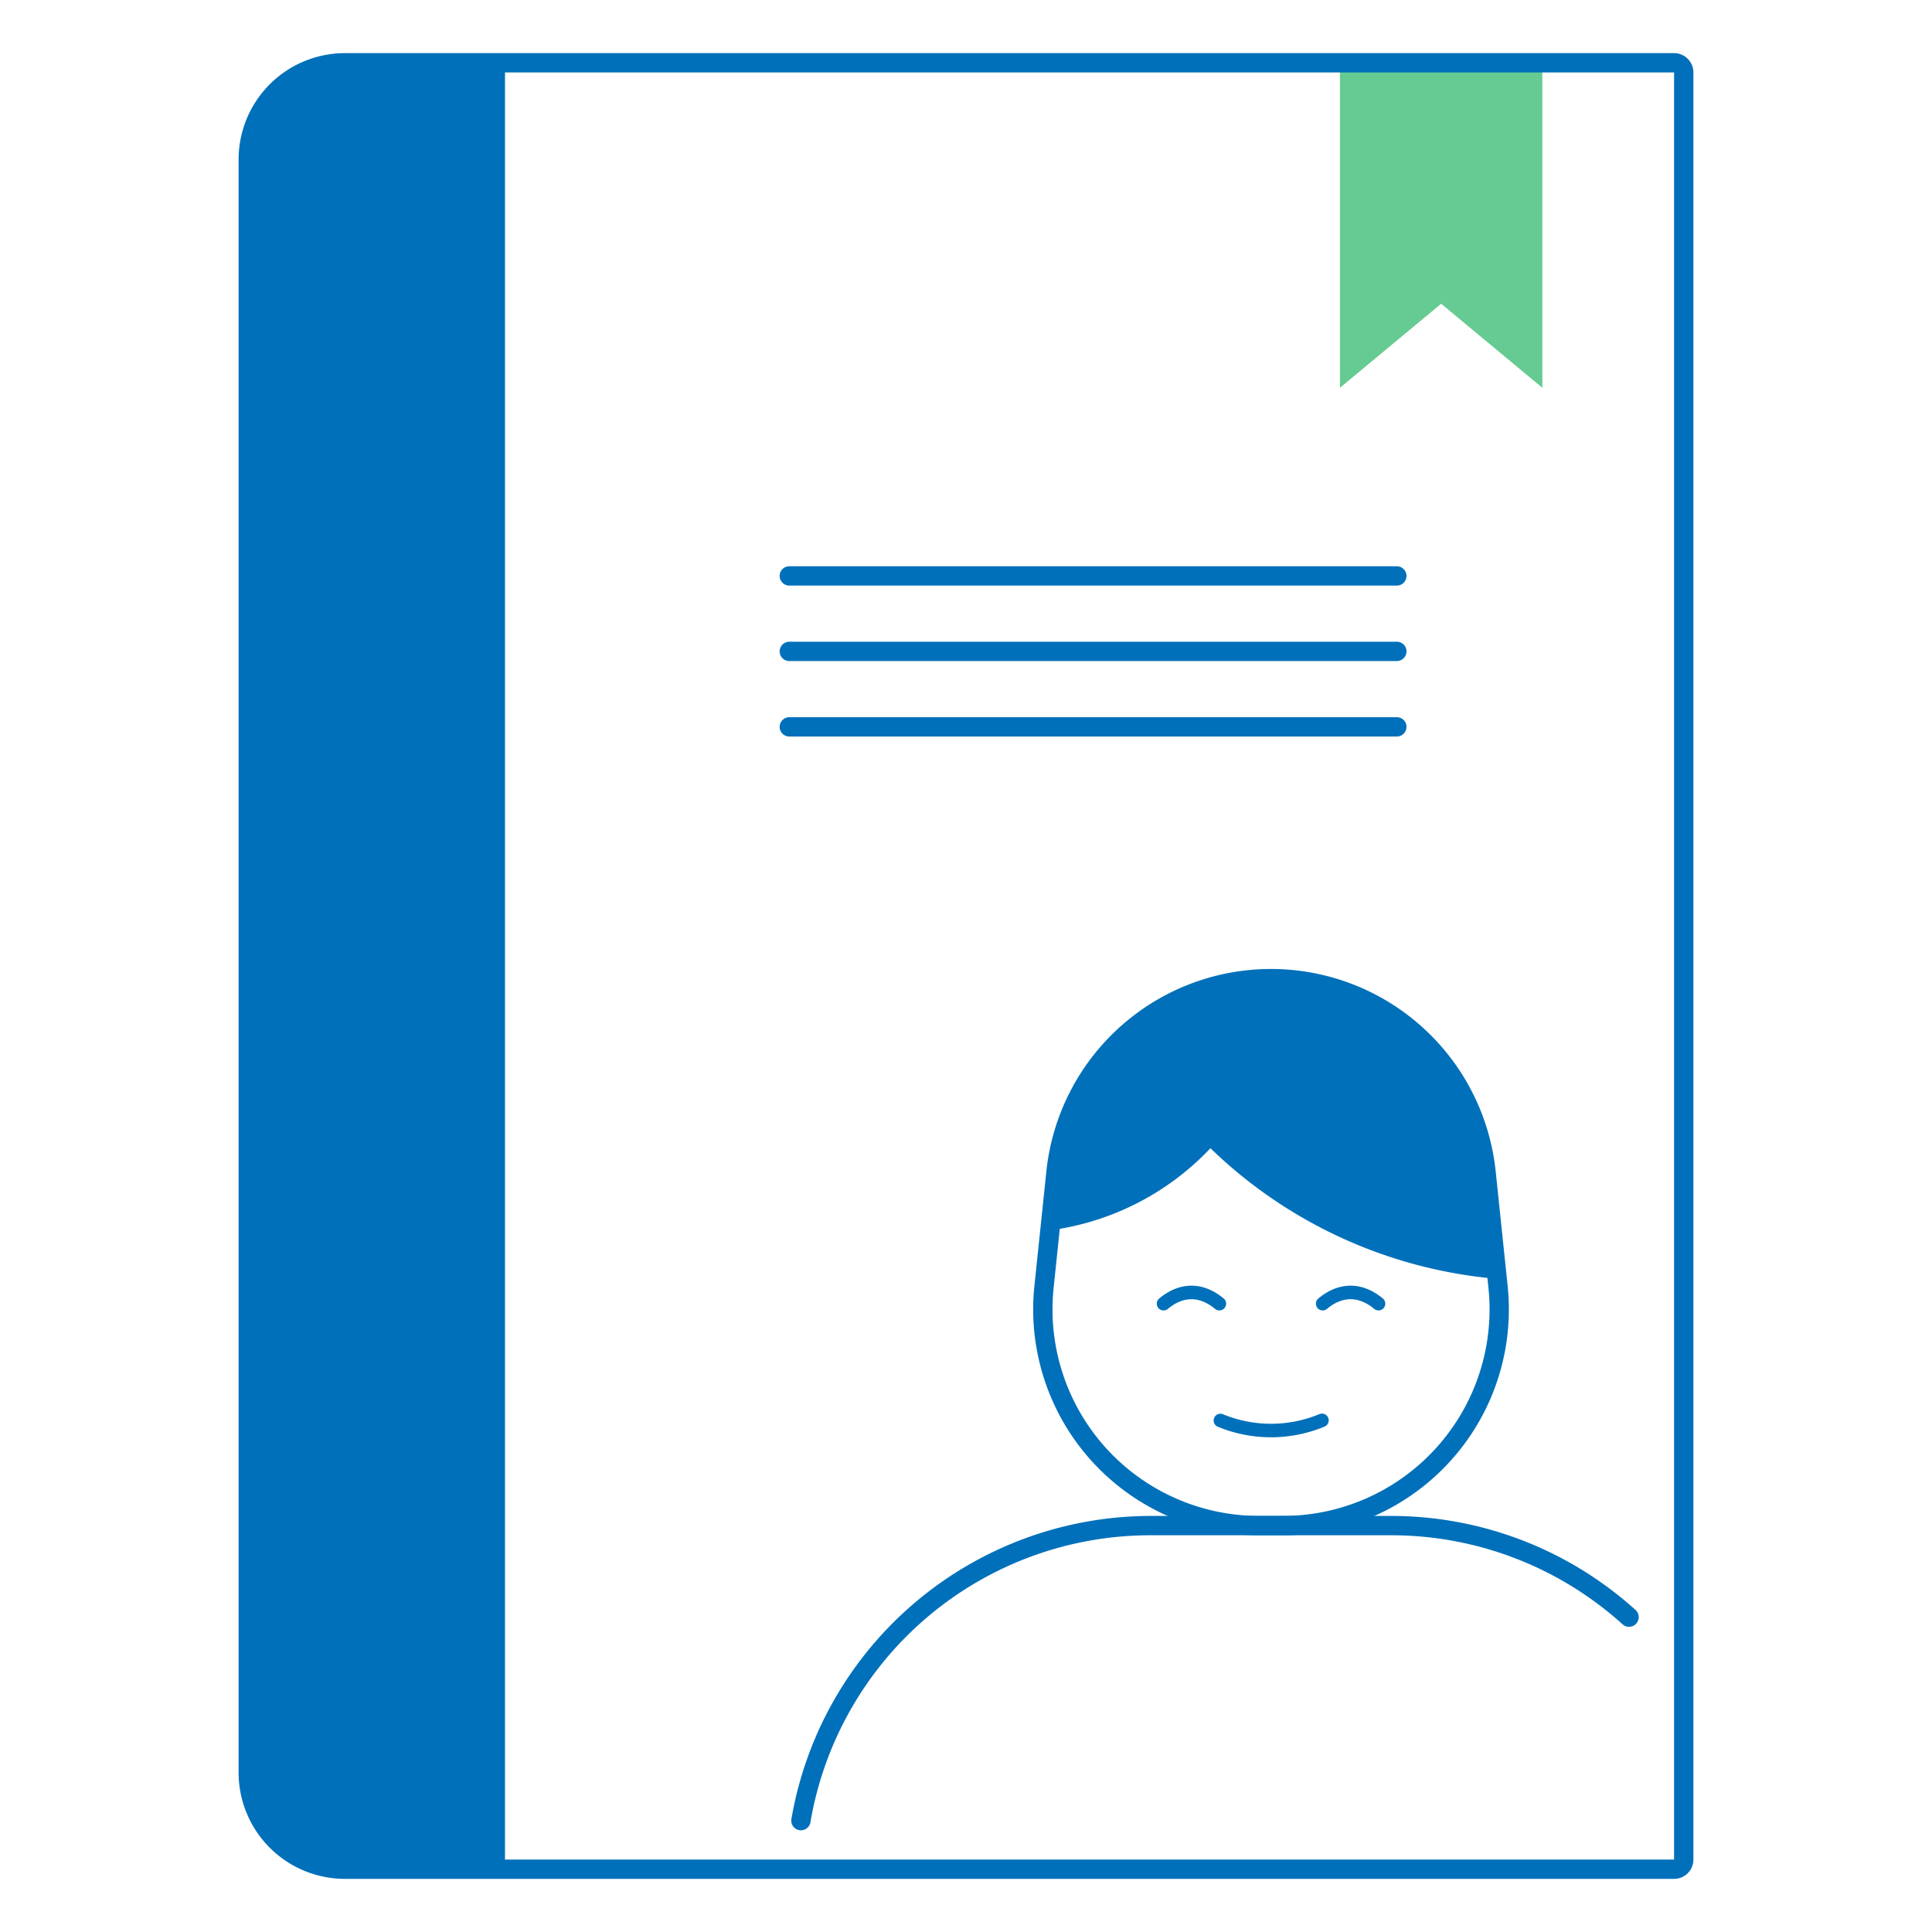 <svg xmlns="http://www.w3.org/2000/svg" viewBox="0 0 1000 1000"><defs><style>.cls-1{fill:#0070ba;}.cls-2{fill:#66cb92;}</style></defs><g id="Grafik"><path class="cls-1" d="M723,303.1H408.55a5,5,0,0,1,0-10H723a5,5,0,0,1,0,10Z"/><path class="cls-1" d="M723,342.16H408.55a5,5,0,0,1,0-10H723a5,5,0,0,1,0,10Z"/><path class="cls-1" d="M723,381.22H408.55a5,5,0,1,1,0-10H723a5,5,0,0,1,0,10Z"/><path class="cls-1" d="M626.33,586l-.17.2A134.18,134.18,0,0,1,544,630.62h0l2.59-24.88a111.93,111.93,0,0,1,111.32-100.3h0A111.92,111.92,0,0,1,769.2,605.74l5.22,50.07-1.06-.1A237.54,237.54,0,0,1,626.33,586Z"/><path class="cls-1" d="M664.07,794.65H651.69a116.92,116.92,0,0,1-116.29-129l6.19-59.31a116.92,116.92,0,0,1,232.58,0l6.19,59.31a116.92,116.92,0,0,1-116.29,129ZM657.88,511.5a106.68,106.68,0,0,0-106.34,95.83l-6.19,59.3a106.91,106.91,0,0,0,106.34,118h12.38a106.92,106.92,0,0,0,106.35-118l-6.19-59.3A106.68,106.68,0,0,0,657.88,511.5Z"/><path class="cls-1" d="M775.54,662l-2.64-.25a243,243,0,0,1-146.38-67.44,139.22,139.22,0,0,1-81.86,42.33l-1.39-9.91A129.19,129.19,0,0,0,622.4,584l.17-.2a5,5,0,0,1,3.61-1.7,5,5,0,0,1,3.71,1.49,232.92,232.92,0,0,0,143.94,68.22l2.64.25Z"/><path class="cls-1" d="M657.88,743.93a71.91,71.91,0,0,1-27.63-5.49,3.5,3.5,0,0,1,2.69-6.46,65.21,65.21,0,0,0,49.88,0,3.5,3.5,0,1,1,2.69,6.46A71.87,71.87,0,0,1,657.88,743.93Z"/><path class="cls-1" d="M713.51,678.28a3.47,3.47,0,0,1-2.24-.81c-8-6.66-16.42-6.66-24.41,0a3.5,3.5,0,1,1-4.48-5.38c10.61-8.83,22.77-8.83,33.38,0a3.5,3.5,0,0,1-2.25,6.19Z"/><path class="cls-1" d="M602.25,678.28a3.5,3.5,0,0,1-2.24-6.19c10.6-8.83,22.77-8.83,33.37,0a3.5,3.5,0,0,1-4.48,5.38c-8-6.65-16.43-6.65-24.41,0A3.47,3.47,0,0,1,602.25,678.28Z"/><path class="cls-1" d="M414.56,947.36a4.88,4.88,0,0,1-.85-.07,5,5,0,0,1-4.08-5.77A188.86,188.86,0,0,1,595.76,784.65H720a188.59,188.59,0,0,1,126.54,48.66,5,5,0,0,1-6.7,7.43A178.57,178.57,0,0,0,720,794.65H595.76A178.48,178.48,0,0,0,419.48,943.21,5,5,0,0,1,414.56,947.36Z"/><polygon class="cls-2" points="798.32 200.72 745.94 157.22 693.55 200.72 693.55 32.5 798.32 32.5 798.32 200.72"/><path class="cls-1" d="M866.5,27.5h-688a55.06,55.06,0,0,0-55,55v835a55.06,55.06,0,0,0,55,55h688a10,10,0,0,0,10-10V37.5A10,10,0,0,0,866.5,27.5Zm-605.12,935V37.5H866.5v925Z"/></g></svg>